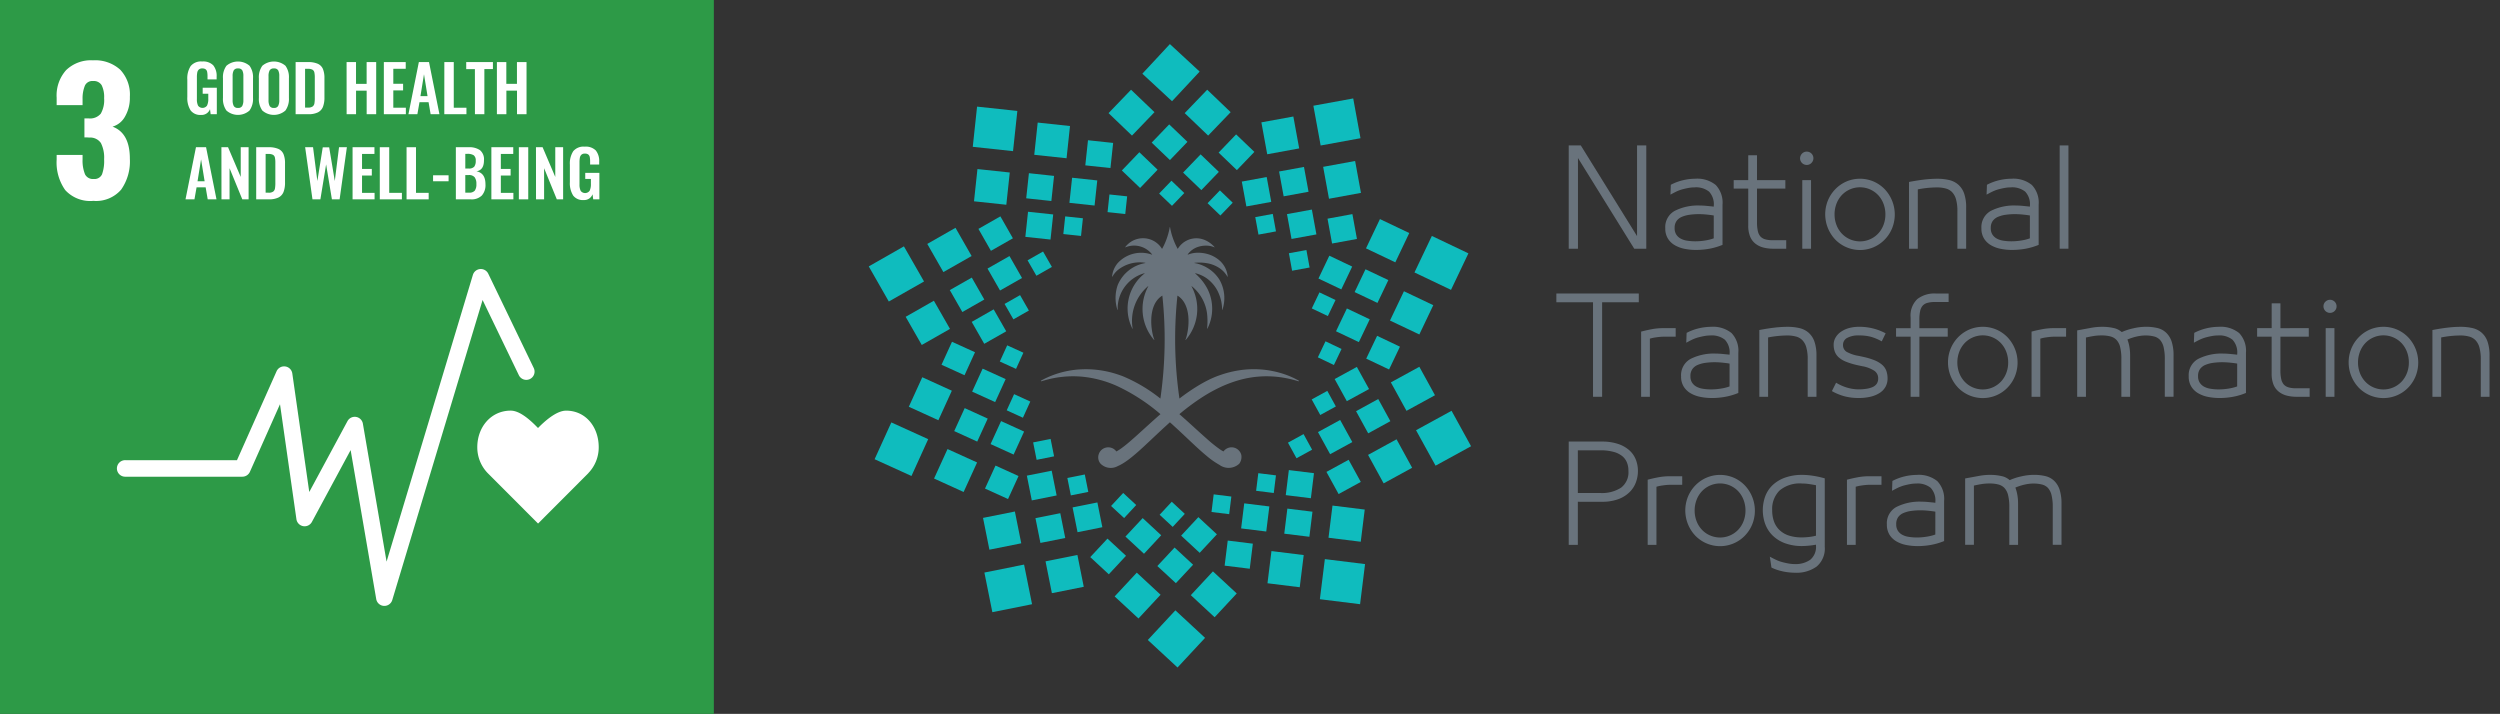 <svg xmlns="http://www.w3.org/2000/svg" xmlns:xlink="http://www.w3.org/1999/xlink" width="371.223" height="106" viewBox="0 0 371.223 106">
  <rect x="0" y="0" width="371.223" height="106" fill="#333333" stroke="none"/>
  <defs>
    <clipPath id="clip-path">
      <rect id="Rectangle_2355" data-name="Rectangle 2355" width="106" height="106" fill="none"/>
    </clipPath>
    <clipPath id="clip-path-2">
      <rect id="Rectangle_2345" data-name="Rectangle 2345" width="242.223" height="92.569" fill="none"/>
    </clipPath>
    <clipPath id="clip-path-3">
      <rect id="Rectangle_2347" data-name="Rectangle 2347" width="242.223" height="92.571" fill="none"/>
    </clipPath>
  </defs>
  <g id="Group_2380" data-name="Group 2380" transform="translate(-1148 -529)">
    <g id="Group_2078" data-name="Group 2078" transform="translate(1148 529)">
      <rect id="Rectangle_2352" data-name="Rectangle 2352" width="106" height="106" fill="#2d9a47"/>
      <g id="Group_2079" data-name="Group 2079">
        <g id="Group_2078-2" data-name="Group 2078" clip-path="url(#clip-path)">
          <path id="Path_4467" data-name="Path 4467" d="M15.183,34.083a7.1,7.1,0,0,1-1.274-4.523v-.7h3.848v.674a5.339,5.339,0,0,0,.375,2.224,1.305,1.305,0,0,0,1.275.675,1.223,1.223,0,0,0,1.237-.688,5.816,5.816,0,0,0,.313-2.237,4.793,4.793,0,0,0-.475-2.412,1.921,1.921,0,0,0-1.749-.812,4.736,4.736,0,0,0-.7-.025V23.436h.625a2.067,2.067,0,0,0,1.8-.7,4.049,4.049,0,0,0,.5-2.3,3.961,3.961,0,0,0-.363-1.924,1.362,1.362,0,0,0-1.287-.625,1.208,1.208,0,0,0-1.2.675,4.985,4.985,0,0,0-.35,2v.9H13.909v-1.1a5.632,5.632,0,0,1,1.412-4.1,5.308,5.308,0,0,1,3.986-1.45,5.538,5.538,0,0,1,4.049,1.4,5.39,5.39,0,0,1,1.424,4.024,5.541,5.541,0,0,1-.725,2.937,3.1,3.1,0,0,1-1.849,1.487q2.574.951,2.574,4.774a7.272,7.272,0,0,1-1.3,4.586,4.912,4.912,0,0,1-4.123,1.662,5.025,5.025,0,0,1-4.174-1.6" transform="translate(-5.497 -5.855)" fill="#fff"/>
          <path id="Path_4468" data-name="Path 4468" d="M46.473,22.349a3.4,3.4,0,0,1-.483-1.973v-2.6a3.353,3.353,0,0,1,.5-2A1.987,1.987,0,0,1,48.2,15.1a2.083,2.083,0,0,1,1.644.569,2.5,2.5,0,0,1,.5,1.687v.4H48.99v-.44a3.371,3.371,0,0,0-.053-.669.642.642,0,0,0-.22-.382.794.794,0,0,0-.5-.134.713.713,0,0,0-.526.172.829.829,0,0,0-.225.439,3.747,3.747,0,0,0-.053.7v3.239a2.124,2.124,0,0,0,.177.984.826.826,0,0,0,1.328-.019,2.237,2.237,0,0,0,.186-1.032v-.726h-.832V19h2.1v3.928h-.917l-.095-.755a1.311,1.311,0,0,1-1.309.86,1.8,1.8,0,0,1-1.582-.683" transform="translate(-18.176 -5.968)" fill="#fff"/>
          <path id="Path_4469" data-name="Path 4469" d="M57.61,21.694a1.823,1.823,0,0,0,.163-.86V17.27a1.809,1.809,0,0,0-.158-.85.66.66,0,0,0-.636-.287.668.668,0,0,0-.64.292,1.769,1.769,0,0,0-.162.845v3.564a1.824,1.824,0,0,0,.162.86.663.663,0,0,0,.64.3.653.653,0,0,0,.631-.3m-2.351.693a2.967,2.967,0,0,1-.516-1.887V17.595a2.888,2.888,0,0,1,.516-1.863,2.649,2.649,0,0,1,3.43,0,2.888,2.888,0,0,1,.516,1.863V20.5a2.952,2.952,0,0,1-.521,1.882,2.59,2.59,0,0,1-3.426,0" transform="translate(-21.635 -5.968)" fill="#fff"/>
          <path id="Path_4470" data-name="Path 4470" d="M66.426,21.694a1.823,1.823,0,0,0,.163-.86V17.27a1.809,1.809,0,0,0-.158-.85.66.66,0,0,0-.636-.287.666.666,0,0,0-.64.292,1.761,1.761,0,0,0-.163.845v3.564a1.816,1.816,0,0,0,.163.86.662.662,0,0,0,.64.3.653.653,0,0,0,.631-.3m-2.351.693a2.967,2.967,0,0,1-.516-1.887V17.595a2.888,2.888,0,0,1,.516-1.863,2.649,2.649,0,0,1,3.43,0,2.888,2.888,0,0,1,.516,1.863V20.5a2.952,2.952,0,0,1-.521,1.882,2.591,2.591,0,0,1-3.426,0" transform="translate(-25.119 -5.968)" fill="#fff"/>
          <path id="Path_4471" data-name="Path 4471" d="M74.424,22a1.119,1.119,0,0,0,.679-.163.726.726,0,0,0,.268-.454,4.847,4.847,0,0,0,.057-.864V17.556a3.483,3.483,0,0,0-.067-.784.616.616,0,0,0-.282-.4,1.355,1.355,0,0,0-.674-.129h-.42V22ZM72.58,15.243h1.825a3.5,3.5,0,0,1,1.471.253,1.49,1.49,0,0,1,.76.774,3.539,3.539,0,0,1,.224,1.381V20.47a3.783,3.783,0,0,1-.224,1.424,1.57,1.57,0,0,1-.75.817,3.122,3.122,0,0,1-1.424.272H72.58Z" transform="translate(-28.684 -6.024)" fill="#fff"/>
          <path id="Path_4472" data-name="Path 4472" d="M85.094,15.243h1.4v3.23h1.576v-3.23H89.49v7.74H88.075v-3.5H86.5v3.5h-1.4Z" transform="translate(-33.63 -6.024)" fill="#fff"/>
          <path id="Path_4473" data-name="Path 4473" d="M94.242,15.243h3.249v.994H95.647v2.227H97.1v.984H95.647v2.57H97.51v.965H94.242Z" transform="translate(-37.245 -6.024)" fill="#fff"/>
          <path id="Path_4474" data-name="Path 4474" d="M103.115,20.3l-.526-3.249-.526,3.249Zm-1.29-5.055h1.51l1.548,7.74h-1.309l-.306-1.787h-1.347l-.315,1.787h-1.329Z" transform="translate(-39.63 -6.024)" fill="#fff"/>
          <path id="Path_4475" data-name="Path 4475" d="M109.094,15.243h1.4v6.775h1.882v.965h-3.287Z" transform="translate(-43.115 -6.024)" fill="#fff"/>
          <path id="Path_4476" data-name="Path 4476" d="M115.756,16.285h-1.29V15.243h3.966v1.041h-1.271v6.7h-1.4Z" transform="translate(-45.238 -6.024)" fill="#fff"/>
          <path id="Path_4477" data-name="Path 4477" d="M122,15.243h1.4v3.23h1.577v-3.23H126.4v7.74h-1.414v-3.5h-1.577v3.5H122Z" transform="translate(-48.216 -6.024)" fill="#fff"/>
          <path id="Path_4478" data-name="Path 4478" d="M48.385,41.2l-.526-3.249L47.334,41.2ZM47.1,36.147H48.6l1.548,7.74H48.844L48.538,42.1H47.191l-.315,1.787H45.547Z" transform="translate(-18.001 -14.286)" fill="#fff"/>
          <path id="Path_4479" data-name="Path 4479" d="M54.363,36.147h.984l1.883,4.414V36.147H58.4v7.74h-.936l-1.892-4.625v4.625h-1.2Z" transform="translate(-21.485 -14.286)" fill="#fff"/>
          <path id="Path_4480" data-name="Path 4480" d="M64.739,42.9a1.115,1.115,0,0,0,.679-.163.726.726,0,0,0,.268-.454,4.835,4.835,0,0,0,.057-.864V38.46a3.47,3.47,0,0,0-.067-.783.614.614,0,0,0-.282-.4,1.355,1.355,0,0,0-.674-.129H64.3V42.9ZM62.9,36.147h1.825a3.511,3.511,0,0,1,1.471.253,1.489,1.489,0,0,1,.76.774,3.539,3.539,0,0,1,.224,1.381v2.818a3.784,3.784,0,0,1-.224,1.424,1.571,1.571,0,0,1-.75.816,3.122,3.122,0,0,1-1.424.272H62.9Z" transform="translate(-24.857 -14.286)" fill="#fff"/>
          <path id="Path_4481" data-name="Path 4481" d="M74.919,36.147h1.175l.64,5.017.8-5h.956l.832,5,.63-5.017h1.166l-1.08,7.74H78.894l-.86-5.188-.851,5.188H76.008Z" transform="translate(-29.609 -14.286)" fill="#fff"/>
          <path id="Path_4482" data-name="Path 4482" d="M86.564,36.147h3.249v.994H87.969v2.227h1.452v.984H87.969v2.57h1.863v.965H86.564Z" transform="translate(-34.211 -14.286)" fill="#fff"/>
          <path id="Path_4483" data-name="Path 4483" d="M93.247,36.147h1.4v6.775h1.882v.965H93.247Z" transform="translate(-36.852 -14.286)" fill="#fff"/>
          <path id="Path_4484" data-name="Path 4484" d="M99.82,36.147h1.4v6.775h1.882v.965H99.82Z" transform="translate(-39.45 -14.286)" fill="#fff"/>
          <rect id="Rectangle_2353" data-name="Rectangle 2353" width="2.303" height="0.888" transform="translate(64.307 26.028)" fill="#fff"/>
          <path id="Path_4485" data-name="Path 4485" d="M113.871,42.894a1.054,1.054,0,0,0,.86-.3,1.566,1.566,0,0,0,.239-.975,1.6,1.6,0,0,0-.262-1.018,1.084,1.084,0,0,0-.884-.321h-.5v2.61Zm-.057-3.583a1.043,1.043,0,0,0,.836-.273,1.39,1.39,0,0,0,.224-.884.949.949,0,0,0-.292-.807,1.672,1.672,0,0,0-.969-.215h-.287v2.179Zm-1.892-3.164h1.911a2.758,2.758,0,0,1,1.677.44,1.755,1.755,0,0,1,.588,1.5q0,1.462-1.118,1.635,1.338.258,1.338,1.911a2.325,2.325,0,0,1-.535,1.682,2.138,2.138,0,0,1-1.624.573h-2.236Z" transform="translate(-44.233 -14.286)" fill="#fff"/>
          <path id="Path_4486" data-name="Path 4486" d="M120.643,36.147h3.249v.994h-1.844v2.227H123.5v.984h-1.452v2.57h1.863v.965h-3.268Z" transform="translate(-47.679 -14.286)" fill="#fff"/>
          <rect id="Rectangle_2354" data-name="Rectangle 2354" width="1.395" height="7.74" transform="translate(77.044 21.861)" fill="#fff"/>
          <path id="Path_4487" data-name="Path 4487" d="M131.593,36.147h.984l1.883,4.414V36.147h1.165v7.74h-.936L132.8,39.263v4.625h-1.2Z" transform="translate(-52.007 -14.286)" fill="#fff"/>
          <path id="Path_4488" data-name="Path 4488" d="M140.4,43.253a3.4,3.4,0,0,1-.483-1.973v-2.6a3.353,3.353,0,0,1,.5-2,1.987,1.987,0,0,1,1.71-.674,2.081,2.081,0,0,1,1.643.569,2.5,2.5,0,0,1,.5,1.687v.4h-1.347v-.44a3.373,3.373,0,0,0-.053-.669.643.643,0,0,0-.22-.382.794.794,0,0,0-.5-.134.716.716,0,0,0-.526.172.833.833,0,0,0-.224.439,3.748,3.748,0,0,0-.053.7v3.239a2.133,2.133,0,0,0,.177.984.827.827,0,0,0,1.329-.019,2.237,2.237,0,0,0,.186-1.032v-.726H142.2V39.9h2.1v3.928h-.917l-.1-.755a1.31,1.31,0,0,1-1.309.86,1.8,1.8,0,0,1-1.582-.683" transform="translate(-55.297 -14.229)" fill="#fff"/>
          <path id="Path_4489" data-name="Path 4489" d="M135.216,106.254c0-3-1.926-5.433-4.842-5.433-1.458,0-3.217,1.6-4.172,2.579-.956-.983-2.6-2.582-4.057-2.582-2.916,0-4.961,2.434-4.961,5.435a5.5,5.5,0,0,0,1.548,3.843l7.476,7.49,7.466-7.481-.006-.005a5.5,5.5,0,0,0,1.548-3.845" transform="translate(-46.312 -39.844)" fill="#fff"/>
          <path id="Path_4490" data-name="Path 4490" d="M68.442,116.073l-.076,0a1.226,1.226,0,0,1-1.134-1.018l-3.8-22.117L57.682,103.6a1.228,1.228,0,0,1-2.3-.408L52.944,86.125,48.476,96.161a1.229,1.229,0,0,1-1.122.728H29.99a1.228,1.228,0,1,1,0-2.455H46.557l5.877-13.2a1.228,1.228,0,0,1,2.337.326l2.518,17.6,5.673-10.518a1.227,1.227,0,0,1,2.29.375L68.769,109.5,81.586,66.924a1.228,1.228,0,0,1,2.281-.18l6.744,13.981A1.228,1.228,0,1,1,88.4,81.793L83.027,70.654,69.616,115.2a1.226,1.226,0,0,1-1.175.874" transform="translate(-11.367 -26.104)" fill="#fff"/>
        </g>
      </g>
    </g>
    <g id="Group_2073" data-name="Group 2073" transform="translate(1277 535.543)">
      <path id="Path_4390" data-name="Path 4390" d="M17.175,2.634l3.482,3.333L17.314,9.444l-3.48-3.336Z" transform="translate(21.773 4.146)" fill="#0fbcbe"/>
      <path id="Path_4391" data-name="Path 4391" d="M18.228,6.108l3.48,3.336,3.343-3.475L21.569,2.633Z" transform="translate(28.688 4.145)" fill="#0fbcbe"/>
      <path id="Path_4392" data-name="Path 4392" d="M16.323,7.339l2.71,2.594,2.6-2.705L18.923,4.634Z" transform="translate(25.69 7.294)" fill="#0fbcbe"/>
      <path id="Path_4393" data-name="Path 4393" d="M20.185,7.916l2.71,2.6,2.6-2.705-2.713-2.6Z" transform="translate(31.767 8.202)" fill="#0fbcbe"/>
      <rect id="Rectangle_2298" data-name="Rectangle 2298" width="3.753" height="3.753" transform="translate(37.583 18.772) rotate(-46.222)" fill="#0fbcbe"/>
      <path id="Path_4394" data-name="Path 4394" d="M18.135,9.069l2.71,2.6,2.6-2.705-2.71-2.6Z" transform="translate(28.542 10.016)" fill="#0fbcbe"/>
      <path id="Path_4395" data-name="Path 4395" d="M16.752,9.788l1.907,1.825,1.83-1.9L18.582,7.884Z" transform="translate(26.366 12.408)" fill="#0fbcbe"/>
      <path id="Path_4396" data-name="Path 4396" d="M19.548,10.344l1.9,1.827,1.833-1.9L21.378,8.442Z" transform="translate(30.765 13.286)" fill="#0fbcbe"/>
      <rect id="Rectangle_2299" data-name="Rectangle 2299" width="6.015" height="6.004" transform="translate(66.022 9.156) rotate(-10.371)" fill="#0fbcbe"/>
      <rect id="Rectangle_2300" data-name="Rectangle 2300" width="4.825" height="4.816" transform="translate(58.302 11.626) rotate(-10.373)" fill="#0fbcbe"/>
      <rect id="Rectangle_2301" data-name="Rectangle 2301" width="4.826" height="4.816" transform="translate(67.474 18.231) rotate(-10.373)" fill="#0fbcbe"/>
      <rect id="Rectangle_2302" data-name="Rectangle 2302" width="3.757" height="3.749" transform="translate(60.931 18.921) rotate(-10.4)" fill="#0fbcbe"/>
      <rect id="Rectangle_2303" data-name="Rectangle 2303" width="3.756" height="3.75" transform="translate(68.122 25.928) rotate(-10.4)" fill="#0fbcbe"/>
      <rect id="Rectangle_2304" data-name="Rectangle 2304" width="3.756" height="3.751" transform="translate(55.395 20.421) rotate(-10.4)" fill="#0fbcbe"/>
      <rect id="Rectangle_2305" data-name="Rectangle 2305" width="3.756" height="3.75" transform="translate(62.103 25.251) rotate(-10.361)" fill="#0fbcbe"/>
      <rect id="Rectangle_2306" data-name="Rectangle 2306" width="2.643" height="2.639" transform="translate(57.393 25.698) rotate(-10.4)" fill="#0fbcbe"/>
      <rect id="Rectangle_2307" data-name="Rectangle 2307" width="2.643" height="2.637" transform="translate(62.388 31.061) rotate(-10.345)" fill="#0fbcbe"/>
      <rect id="Rectangle_2308" data-name="Rectangle 2308" width="6.006" height="6.01" transform="translate(81.033 33.914) rotate(-64.522)" fill="#0fbcbe"/>
      <rect id="Rectangle_2309" data-name="Rectangle 2309" width="4.816" height="4.822" transform="matrix(0.43, -0.903, 0.903, 0.43, 73.835, 30.337)" fill="#0fbcbe"/>
      <path id="Path_4397" data-name="Path 4397" d="M32.143,14.26l-2.072,4.35,4.358,2.067L36.5,16.329Z" transform="translate(47.327 22.444)" fill="#0fbcbe"/>
      <path id="Path_4398" data-name="Path 4398" d="M29.644,12.993,28.03,16.377l3.392,1.611L33.039,14.6Z" transform="translate(44.116 20.449)" fill="#0fbcbe"/>
      <path id="Path_4399" data-name="Path 4399" d="M30.316,16.832,28.7,20.219l3.392,1.609,1.616-3.385Z" transform="translate(45.169 26.492)" fill="#0fbcbe"/>
      <path id="Path_4400" data-name="Path 4400" d="M27.558,12.209,25.944,15.6l3.392,1.611,1.616-3.387Z" transform="translate(40.832 19.216)" fill="#0fbcbe"/>
      <path id="Path_4401" data-name="Path 4401" d="M28.573,15.253l-1.616,3.387,3.392,1.609,1.616-3.385Z" transform="translate(42.426 24.007)" fill="#0fbcbe"/>
      <path id="Path_4402" data-name="Path 4402" d="M26.7,14.326l-1.138,2.381,2.386,1.135,1.138-2.383Z" transform="translate(40.224 22.547)" fill="#0fbcbe"/>
      <rect id="Rectangle_2310" data-name="Rectangle 2310" width="2.639" height="2.642" transform="translate(66.687 46.52) rotate(-64.534)" fill="#0fbcbe"/>
      <path id="Path_4403" data-name="Path 4403" d="M36.848,21.157l-5.274,2.885,2.9,5.264,5.271-2.885Z" transform="translate(49.692 33.298)" fill="#0fbcbe"/>
      <path id="Path_4404" data-name="Path 4404" d="M34.352,18.618l-4.231,2.316,2.322,4.224,4.231-2.316Z" transform="translate(47.406 29.303)" fill="#0fbcbe"/>
      <rect id="Rectangle_2311" data-name="Rectangle 2311" width="4.824" height="4.82" transform="matrix(0.877, -0.48, 0.48, 0.877, 74.142, 61.004)" fill="#0fbcbe"/>
      <rect id="Rectangle_2312" data-name="Rectangle 2312" width="3.756" height="3.75" transform="translate(72.36 54.514) rotate(-28.726)" fill="#0fbcbe"/>
      <path id="Path_4405" data-name="Path 4405" d="M29.7,23.984l-3.295,1.8,1.807,3.287,3.295-1.8Z" transform="translate(41.557 37.747)" fill="#0fbcbe"/>
      <path id="Path_4406" data-name="Path 4406" d="M30.174,18.626l-3.295,1.8,1.807,3.287,3.3-1.8Z" transform="translate(42.304 29.314)" fill="#0fbcbe"/>
      <path id="Path_4407" data-name="Path 4407" d="M29.211,21.686l-3.295,1.8,1.807,3.284,3.295-1.8Z" transform="translate(40.788 34.131)" fill="#0fbcbe"/>
      <path id="Path_4408" data-name="Path 4408" d="M27.871,20.008l-2.316,1.269,1.271,2.314,2.316-1.269Z" transform="translate(40.219 31.49)" fill="#0fbcbe"/>
      <rect id="Rectangle_2313" data-name="Rectangle 2313" width="2.643" height="2.638" transform="translate(62.248 59.187) rotate(-28.735)" fill="#0fbcbe"/>
      <rect id="Rectangle_2314" data-name="Rectangle 2314" width="6.004" height="6.017" transform="matrix(0.123, -0.992, 0.992, 0.123, 66.988, 82.434)" fill="#0fbcbe"/>
      <rect id="Rectangle_2315" data-name="Rectangle 2315" width="4.814" height="4.824" transform="translate(68.269 73.307) rotate(-82.951)" fill="#0fbcbe"/>
      <rect id="Rectangle_2316" data-name="Rectangle 2316" width="4.815" height="4.825" transform="translate(59.207 80.064) rotate(-82.951)" fill="#0fbcbe"/>
      <rect id="Rectangle_2317" data-name="Rectangle 2317" width="3.749" height="3.756" transform="matrix(0.122, -0.993, 0.993, 0.122, 61.7, 72.703)" fill="#0fbcbe"/>
      <rect id="Rectangle_2318" data-name="Rectangle 2318" width="3.751" height="3.758" transform="translate(52.845 77.448) rotate(-82.958)" fill="#0fbcbe"/>
      <rect id="Rectangle_2319" data-name="Rectangle 2319" width="3.749" height="3.758" transform="translate(61.921 66.979) rotate(-82.958)" fill="#0fbcbe"/>
      <rect id="Rectangle_2320" data-name="Rectangle 2320" width="3.749" height="3.758" transform="translate(55.295 71.92) rotate(-82.958)" fill="#0fbcbe"/>
      <rect id="Rectangle_2321" data-name="Rectangle 2321" width="2.637" height="2.641" transform="translate(57.52 66.336) rotate(-82.951)" fill="#0fbcbe"/>
      <rect id="Rectangle_2322" data-name="Rectangle 2322" width="2.637" height="2.644" transform="translate(50.896 69.482) rotate(-82.958)" fill="#0fbcbe"/>
      <path id="Path_4409" data-name="Path 4409" d="M16.1,37.07l4.412,4.085,4.09-4.4-4.409-4.087Z" transform="translate(25.338 51.417)" fill="#0fbcbe"/>
      <path id="Path_4410" data-name="Path 4410" d="M15.784,4.4l4.409,4.085,4.1-4.4L19.874,0Z" transform="translate(24.842 0.002)" fill="#0fbcbe"/>
      <path id="Path_4411" data-name="Path 4411" d="M25.4,33.7l-3.536-3.279L18.58,33.953l3.536,3.277Z" transform="translate(29.242 47.88)" fill="#0fbcbe"/>
      <path id="Path_4412" data-name="Path 4412" d="M21.007,33.774l-3.536-3.279-3.284,3.531L17.723,37.3Z" transform="translate(22.327 47.995)" fill="#0fbcbe"/>
      <path id="Path_4413" data-name="Path 4413" d="M21.959,31.6l-2.751-2.551-2.558,2.746L19.4,34.341Z" transform="translate(26.203 45.712)" fill="#0fbcbe"/>
      <path id="Path_4414" data-name="Path 4414" d="M18.089,31.082l-2.754-2.551-2.556,2.746,2.754,2.553Z" transform="translate(20.112 44.905)" fill="#0fbcbe"/>
      <path id="Path_4415" data-name="Path 4415" d="M23.332,29.843l-2.754-2.551-2.556,2.749,2.754,2.551Z" transform="translate(28.365 42.954)" fill="#0fbcbe"/>
      <path id="Path_4416" data-name="Path 4416" d="M20.119,29.9l-2.754-2.551-2.556,2.746,2.754,2.553Z" transform="translate(23.308 43.038)" fill="#0fbcbe"/>
      <path id="Path_4417" data-name="Path 4417" d="M20.517,28.2l-1.938-1.8-1.8,1.933,1.938,1.8Z" transform="translate(26.414 41.561)" fill="#0fbcbe"/>
      <path id="Path_4418" data-name="Path 4418" d="M17.714,27.69,15.779,25.9l-1.8,1.933,1.936,1.794Z" transform="translate(22.002 40.757)" fill="#0fbcbe"/>
      <rect id="Rectangle_2323" data-name="Rectangle 2323" width="6.014" height="6.005" transform="matrix(0.98, -0.197, 0.197, 0.98, 17.171, 78.475)" fill="#0fbcbe"/>
      <rect id="Rectangle_2324" data-name="Rectangle 2324" width="4.824" height="4.816" transform="matrix(0.981, -0.196, 0.196, 0.981, 26.25, 76.81)" fill="#0fbcbe"/>
      <rect id="Rectangle_2325" data-name="Rectangle 2325" width="4.824" height="4.815" transform="translate(16.969 70.358) rotate(-11.34)" fill="#0fbcbe"/>
      <rect id="Rectangle_2326" data-name="Rectangle 2326" width="3.757" height="3.749" transform="matrix(0.981, -0.196, 0.196, 0.981, 24.755, 70.397)" fill="#0fbcbe"/>
      <rect id="Rectangle_2327" data-name="Rectangle 2327" width="3.757" height="3.751" transform="translate(30.266 68.802) rotate(-11.318)" fill="#0fbcbe"/>
      <rect id="Rectangle_2328" data-name="Rectangle 2328" width="3.759" height="3.748" transform="matrix(0.981, -0.196, 0.196, 0.981, 23.477, 64.085)" fill="#0fbcbe"/>
      <rect id="Rectangle_2329" data-name="Rectangle 2329" width="2.643" height="2.638" transform="translate(29.491 64.431) rotate(-11.31)" fill="#0fbcbe"/>
      <rect id="Rectangle_2330" data-name="Rectangle 2330" width="2.643" height="2.638" transform="translate(24.41 59.149) rotate(-11.31)" fill="#0fbcbe"/>
      <rect id="Rectangle_2331" data-name="Rectangle 2331" width="6.004" height="6.013" transform="translate(0.869 61.648) rotate(-65.562)" fill="#0fbcbe"/>
      <path id="Path_4419" data-name="Path 4419" d="M8.16,29.741l2-4.383L5.769,23.363l-2,4.381Z" transform="translate(5.928 36.771)" fill="#0fbcbe"/>
      <path id="Path_4420" data-name="Path 4420" d="M6.7,25.6l2-4.383-4.391-2-2,4.383Z" transform="translate(3.639 30.256)" fill="#0fbcbe"/>
      <rect id="Rectangle_2332" data-name="Rectangle 2332" width="3.751" height="3.755" transform="translate(12.691 57.47) rotate(-65.491)" fill="#0fbcbe"/>
      <path id="Path_4421" data-name="Path 4421" d="M10.127,29.285l1.56-3.413L8.266,24.318l-1.56,3.413Z" transform="translate(10.555 38.273)" fill="#0fbcbe"/>
      <path id="Path_4422" data-name="Path 4422" d="M7.616,22.143,9.173,18.73,5.755,17.175,4.2,20.588Z" transform="translate(6.606 27.032)" fill="#0fbcbe"/>
      <path id="Path_4423" data-name="Path 4423" d="M10.449,26.719l1.557-3.413L8.588,21.751l-1.56,3.413Z" transform="translate(11.062 34.234)" fill="#0fbcbe"/>
      <path id="Path_4424" data-name="Path 4424" d="M9.383,23.692l1.557-3.413L7.522,18.725,5.965,22.138Z" transform="translate(9.388 29.471)" fill="#0fbcbe"/>
      <rect id="Rectangle_2333" data-name="Rectangle 2333" width="2.639" height="2.644" transform="translate(20.486 54.385) rotate(-65.436)" fill="#0fbcbe"/>
      <rect id="Rectangle_2334" data-name="Rectangle 2334" width="2.641" height="2.643" transform="translate(19.463 47.139) rotate(-65.51)" fill="#0fbcbe"/>
      <path id="Path_4425" data-name="Path 4425" d="M0,14.646l2.978,5.215,5.23-2.975L5.222,11.671Z" transform="translate(0 18.368)" fill="#0fbcbe"/>
      <path id="Path_4426" data-name="Path 4426" d="M4.521,21.376,8.713,18.99,6.32,14.808l-4.19,2.386Z" transform="translate(3.351 23.305)" fill="#0fbcbe"/>
      <path id="Path_4427" data-name="Path 4427" d="M5.768,17.172,9.96,14.786,7.567,10.6,3.376,12.99Z" transform="translate(5.314 16.686)" fill="#0fbcbe"/>
      <path id="Path_4428" data-name="Path 4428" d="M6.54,18.587,9.8,16.728,7.94,13.472,4.676,15.328Z" transform="translate(7.359 21.204)" fill="#0fbcbe"/>
      <rect id="Rectangle_2335" data-name="Rectangle 2335" width="3.755" height="3.751" transform="translate(16.285 27.443) rotate(-29.677)" fill="#0fbcbe"/>
      <path id="Path_4429" data-name="Path 4429" d="M7.8,20.42l3.264-1.856L9.2,15.305,5.94,17.164Z" transform="translate(9.349 24.089)" fill="#0fbcbe"/>
      <path id="Path_4430" data-name="Path 4430" d="M8.712,17.344l3.264-1.856L10.115,12.23,6.851,14.088Z" transform="translate(10.783 19.249)" fill="#0fbcbe"/>
      <path id="Path_4431" data-name="Path 4431" d="M9.146,18.082l2.3-1.308-1.31-2.291-2.3,1.308Z" transform="translate(12.332 22.796)" fill="#0fbcbe"/>
      <path id="Path_4432" data-name="Path 4432" d="M10.474,15.566l2.3-1.308-1.313-2.291-2.3,1.308Z" transform="translate(14.422 18.836)" fill="#0fbcbe"/>
      <rect id="Rectangle_2336" data-name="Rectangle 2336" width="6.004" height="6.014" transform="translate(15.445 15.259) rotate(-83.884)" fill="#0fbcbe"/>
      <rect id="Rectangle_2337" data-name="Rectangle 2337" width="4.815" height="4.826" transform="translate(15.629 23.348) rotate(-83.909)" fill="#0fbcbe"/>
      <rect id="Rectangle_2338" data-name="Rectangle 2338" width="4.815" height="4.826" transform="matrix(0.106, -0.994, 0.994, 0.106, 24.576, 16.444)" fill="#0fbcbe"/>
      <rect id="Rectangle_2339" data-name="Rectangle 2339" width="3.75" height="3.757" transform="matrix(0.107, -0.994, 0.994, 0.107, 23.381, 22.902)" fill="#0fbcbe"/>
      <rect id="Rectangle_2340" data-name="Rectangle 2340" width="3.75" height="3.756" transform="translate(32.156 18.01) rotate(-83.903)" fill="#0fbcbe"/>
      <rect id="Rectangle_2341" data-name="Rectangle 2341" width="3.749" height="3.758" transform="translate(23.253 28.628) rotate(-83.903)" fill="#0fbcbe"/>
      <rect id="Rectangle_2342" data-name="Rectangle 2342" width="3.75" height="3.757" transform="translate(29.796 23.576) rotate(-83.864)" fill="#0fbcbe"/>
      <rect id="Rectangle_2343" data-name="Rectangle 2343" width="2.637" height="2.643" transform="translate(28.892 28.21) rotate(-83.906)" fill="#0fbcbe"/>
      <rect id="Rectangle_2344" data-name="Rectangle 2344" width="2.638" height="2.643" transform="translate(35.461 24.955) rotate(-83.906)" fill="#0fbcbe"/>
      <g id="Group_2070" data-name="Group 2070" transform="translate(0 0)">
        <g id="Group_2069" data-name="Group 2069" clip-path="url(#clip-path-2)">
          <path id="Path_4433" data-name="Path 4433" d="M48.211,33.362a12.4,12.4,0,0,0-2.386-1.032,14.221,14.221,0,0,0-6.563-.479,15.808,15.808,0,0,0-2.836.734c-.093.033-.188.064-.286.1a16,16,0,0,0-1.5.669q-.641.328-1.284.713A30.607,30.607,0,0,0,30.5,36.026a61.393,61.393,0,0,1-.3-15.255s.023-.023.033-.015c2.268,1.426,1.634,5.41,1.158,6.548a.022.022,0,0,0,.039.021,7.03,7.03,0,0,0,.867-7.951c-.015-.023.015-.041.033-.028a6.37,6.37,0,0,1,1.022,1.042,6.191,6.191,0,0,1,1.284,3.385,10.073,10.073,0,0,1,0,1.529c-.008.118-.018.234-.026.34,0,0,.01.023.026.018h.01a6.526,6.526,0,0,0-.01-5.964,7.519,7.519,0,0,0-1.284-1.755c-.16-.162-.329-.327-.51-.486a.022.022,0,0,1,.018-.039,4.569,4.569,0,0,1,.492.147,4.83,4.83,0,0,1,1.284.674,5.333,5.333,0,0,1,1.789,2.407,6.094,6.094,0,0,1,.412,2.2s.036.028.044.005a5.471,5.471,0,0,0-.456-4.5,5.325,5.325,0,0,0-1.789-1.727,5.643,5.643,0,0,0-1.284-.571,3.5,3.5,0,0,0-.61-.136c-.026,0-.023-.041,0-.044.211-.021.417-.031.607-.033a6.35,6.35,0,0,1,1.284.1,4.728,4.728,0,0,1,1.789.708,3.709,3.709,0,0,1,1.2,1.284.024.024,0,0,0,.044-.018A3.616,3.616,0,0,0,36.425,15.5a4.59,4.59,0,0,0-1.789-.942,5.279,5.279,0,0,0-1.284-.183,4.039,4.039,0,0,0-1.6.286c-.018.01-.036-.015-.026-.033a3.031,3.031,0,0,1,1.627-1.148,3.677,3.677,0,0,1,1.284-.154,2.891,2.891,0,0,1,1.053.247c.021.01.039-.018.023-.036a4.012,4.012,0,0,0-1.076-.87,3.475,3.475,0,0,0-1.284-.42,3.216,3.216,0,0,0-3.086,1.531.022.022,0,0,1-.036,0,9.446,9.446,0,0,1-.427-.87,10.207,10.207,0,0,1-.7-2.329.038.038,0,0,0-.036-.026,10.391,10.391,0,0,1-.708,2.365,9.224,9.224,0,0,1-.425.86.022.022,0,0,1-.036,0,3.305,3.305,0,0,0-5.444-.242.023.023,0,0,0,.026.036,3.371,3.371,0,0,1,3.959,1.055c.01.018-.008.044-.026.033a4.719,4.719,0,0,0-5.083,1.259,3.589,3.589,0,0,0-.831,1.992s.033.039.046.018a3.492,3.492,0,0,1,.785-.968,5.2,5.2,0,0,1,4.09-1.094c.026,0,.031.041.005.044a5.412,5.412,0,0,0-4.095,3.277,5.877,5.877,0,0,0-.046,3.66c.008.023.044.021.044.021,0-.059,0-.093,0-.124a5.427,5.427,0,0,1,3.974-5.33c.023-.005.039.026.021.039a6.636,6.636,0,0,0-1.809,8.2c.013.023.044.015.044.015a6.753,6.753,0,0,1,2.275-6.321c.018-.013.049.005.033.028a7.039,7.039,0,0,0,.867,7.951c.015.018.051,0,.041-.021-.479-1.138-1.112-5.122,1.156-6.548a.046.046,0,0,1,.033,0,61.333,61.333,0,0,1-.293,15.271,23.332,23.332,0,0,0-5.644-3.343c-.237-.085-.466-.167-.7-.242A14.92,14.92,0,0,0,16,31.684a13.746,13.746,0,0,0-5.505,1.392c-.214.106-.394.2-.533.286a.054.054,0,0,0,.044.1c.165-.054.329-.1.489-.144A15.188,15.188,0,0,1,16,32.776a16.444,16.444,0,0,1,5.333,1.434,28.136,28.136,0,0,1,6.35,4.134c-2.692,2.345-4.965,4.628-6.35,5.426-.069.041-.136.08-.2.113a1.487,1.487,0,0,0-2.648.522,1.434,1.434,0,0,0,.291,1.282,2.13,2.13,0,0,0,2.558.373c1.863-.782,4.183-3.248,7.029-5.853.237-.216.476-.435.721-.654.247.216.486.435.721.651,1.29,1.179,2.473,2.329,3.549,3.31.445.4.875.777,1.284,1.112a11.555,11.555,0,0,0,1.789,1.241,2.318,2.318,0,0,0,2.836-.062.973.973,0,0,0,.131-.118,1.672,1.672,0,0,0,.293-1.282,1.44,1.44,0,0,0-.425-.726,1.461,1.461,0,0,0-.69-.373,1.481,1.481,0,0,0-1.531.577,4.9,4.9,0,0,1-.615-.376,20.529,20.529,0,0,1-1.789-1.441c-.4-.353-.831-.739-1.284-1.148-.878-.8-1.843-1.681-2.862-2.574a34.609,34.609,0,0,1,2.862-2.167q.629-.425,1.284-.818.873-.517,1.789-.955a18.062,18.062,0,0,1,2.836-1.086,14.992,14.992,0,0,1,6.563-.407,16.441,16.441,0,0,1,2.337.551c.059.018.1-.067.049-.1" transform="translate(15.634 16.61)" fill="#69737c"/>
        </g>
      </g>
      <path id="Path_4434" data-name="Path 4434" d="M41.756,7.716V21.183H40.382V5.848h1.794L50.53,19.314V5.848H51.9V21.183H50.111Z" transform="translate(63.555 9.204)" fill="#69737c"/>
      <g id="Group_2072" data-name="Group 2072" transform="translate(0 0)">
        <g id="Group_2071" data-name="Group 2071" clip-path="url(#clip-path-3)">
          <path id="Path_4435" data-name="Path 4435" d="M50.518,18.342a8.482,8.482,0,0,1-1.7-.165,4.643,4.643,0,0,1-1.447-.533,2.933,2.933,0,0,1-1.03-.988,2.808,2.808,0,0,1-.391-1.521,2.752,2.752,0,0,1,1.41-2.6,7.655,7.655,0,0,1,3.737-.788c.293,0,.638.018,1.035.057s.739.072,1.019.108V11.8a2.745,2.745,0,0,0-.7-2.116,3.093,3.093,0,0,0-2.144-.633,4.981,4.981,0,0,0-.834.072c-.286.049-.571.111-.862.185a5.69,5.69,0,0,0-.813.273c-.257.111-.615.293-1.081.551l.054-1.465a7.74,7.74,0,0,1,1.907-.7,8.255,8.255,0,0,1,1.722-.2,4.365,4.365,0,0,1,3.04.927,3.816,3.816,0,0,1,1.009,2.939v5.956a9.7,9.7,0,0,1-1.923.569,11.181,11.181,0,0,1-2.015.183m2.638-5.112c-.172-.036-.486-.08-.945-.129a12.211,12.211,0,0,0-1.292-.075,9.967,9.967,0,0,0-1.349.093,4.463,4.463,0,0,0-1.153.311,1.842,1.842,0,0,0-.785.615,1.736,1.736,0,0,0-.286,1.053,1.691,1.691,0,0,0,.239.952,1.813,1.813,0,0,0,.641.6,2.892,2.892,0,0,0,.981.319,7.63,7.63,0,0,0,1.215.093,8.935,8.935,0,0,0,1.5-.129,6.678,6.678,0,0,0,1.23-.311Z" transform="translate(72.326 12.228)" fill="#69737c"/>
          <path id="Path_4436" data-name="Path 4436" d="M49.9,10.1h2.162V6.417h1.3V10.1h4.211v1.264H53.363v4.965a5.84,5.84,0,0,0,.118,1.32,1.862,1.862,0,0,0,.373.806,1.506,1.506,0,0,0,.7.43,3.7,3.7,0,0,0,1.1.139H57.7v1.264H55.78a5.853,5.853,0,0,1-1.475-.175,3.165,3.165,0,0,1-1.181-.577,2.6,2.6,0,0,1-.79-1.063,4.31,4.31,0,0,1-.273-1.629v-5.48H49.9Z" transform="translate(78.534 10.1)" fill="#69737c"/>
          <path id="Path_4437" data-name="Path 4437" d="M54.02,6.5a.956.956,0,0,1,.7-.293.983.983,0,0,1,.695,1.686.943.943,0,0,1-.695.291.985.985,0,0,1-.7-1.683m.039,3.938h1.3V20.623h-1.3Z" transform="translate(84.561 9.765)" fill="#69737c"/>
          <path id="Path_4438" data-name="Path 4438" d="M62.392,17.928a5.128,5.128,0,0,1-5.727-1.135,5.463,5.463,0,0,1-1.091-5.781,5.34,5.34,0,0,1,1.091-1.676A5.2,5.2,0,0,1,58.3,8.191a5.158,5.158,0,0,1,4.087,0,5.187,5.187,0,0,1,1.637,1.145,5.463,5.463,0,0,1,1.091,5.781,5.281,5.281,0,0,1-1.091,1.676,5.037,5.037,0,0,1-1.637,1.135m-3.583-1.189a3.713,3.713,0,0,0,4.267-.862,3.884,3.884,0,0,0,.77-1.264,4.329,4.329,0,0,0,.275-1.547,4.42,4.42,0,0,0-.275-1.56,3.893,3.893,0,0,0-.77-1.271,3.714,3.714,0,0,0-5.459,0,3.894,3.894,0,0,0-.77,1.271,4.42,4.42,0,0,0-.275,1.56,4.329,4.329,0,0,0,.275,1.547,3.885,3.885,0,0,0,.77,1.264,3.664,3.664,0,0,0,1.192.862" transform="translate(86.845 12.228)" fill="#69737c"/>
          <path id="Path_4439" data-name="Path 4439" d="M60.014,8.246c.829-.16,1.588-.278,2.273-.358a17.171,17.171,0,0,1,1.923-.118,7.793,7.793,0,0,1,1.732.183,3.143,3.143,0,0,1,1.374.679A3.1,3.1,0,0,1,68.2,9.96a6.24,6.24,0,0,1,.3,2.1v6.1H67.2V12.606a6.285,6.285,0,0,0-.211-1.8,2.5,2.5,0,0,0-.589-1.06,2.029,2.029,0,0,0-.942-.533,4.934,4.934,0,0,0-1.318-.157,14.951,14.951,0,0,0-2.821.293v8.815h-1.3Z" transform="translate(94.453 12.23)" fill="#69737c"/>
          <path id="Path_4440" data-name="Path 4440" d="M68.756,18.342a8.482,8.482,0,0,1-1.7-.165,4.643,4.643,0,0,1-1.446-.533,2.933,2.933,0,0,1-1.03-.988,2.808,2.808,0,0,1-.391-1.521,2.752,2.752,0,0,1,1.41-2.6,7.655,7.655,0,0,1,3.737-.788c.293,0,.638.018,1.035.057s.739.072,1.019.108V11.8a2.745,2.745,0,0,0-.7-2.116,3.093,3.093,0,0,0-2.144-.633,4.981,4.981,0,0,0-.834.072c-.286.049-.571.111-.862.185a5.69,5.69,0,0,0-.813.273c-.257.111-.615.293-1.081.551l.054-1.465a7.741,7.741,0,0,1,1.907-.7,8.255,8.255,0,0,1,1.722-.2,4.365,4.365,0,0,1,3.04.927,3.816,3.816,0,0,1,1.009,2.939v5.956a9.7,9.7,0,0,1-1.923.569,11.181,11.181,0,0,1-2.015.183m2.638-5.112c-.172-.036-.486-.08-.945-.129a12.212,12.212,0,0,0-1.292-.075,9.967,9.967,0,0,0-1.349.093,4.463,4.463,0,0,0-1.153.311,1.842,1.842,0,0,0-.785.615,1.736,1.736,0,0,0-.286,1.053,1.691,1.691,0,0,0,.239.952,1.813,1.813,0,0,0,.641.6,2.892,2.892,0,0,0,.981.319,7.63,7.63,0,0,0,1.215.093,8.935,8.935,0,0,0,1.5-.129,6.678,6.678,0,0,0,1.23-.311Z" transform="translate(101.03 12.228)" fill="#69737c"/>
          <rect id="Rectangle_2346" data-name="Rectangle 2346" width="1.302" height="15.335" transform="translate(176.839 15.052)" fill="#69737c"/>
          <path id="Path_4441" data-name="Path 4441" d="M45.111,15.69H39.67v-1.3H51.908v1.3H46.465V29.725H45.111Z" transform="translate(62.434 22.649)" fill="#69737c"/>
          <path id="Path_4442" data-name="Path 4442" d="M49.69,17.654H48a8.2,8.2,0,0,0-1.228.1,5.47,5.47,0,0,0-.914.193v8.63h-1.3V16.9c.512-.134,1.045-.255,1.593-.358a9.058,9.058,0,0,1,1.668-.154H49.69Z" transform="translate(70.131 25.796)" fill="#69737c"/>
          <path id="Path_4443" data-name="Path 4443" d="M51.43,26.884a8.482,8.482,0,0,1-1.7-.165,4.643,4.643,0,0,1-1.447-.533,2.933,2.933,0,0,1-1.03-.988,2.808,2.808,0,0,1-.391-1.521,2.752,2.752,0,0,1,1.41-2.6,7.655,7.655,0,0,1,3.737-.788c.293,0,.638.018,1.035.057s.739.072,1.019.108v-.108a2.745,2.745,0,0,0-.7-2.116,3.093,3.093,0,0,0-2.144-.633,4.981,4.981,0,0,0-.834.072c-.286.049-.571.111-.862.185a5.69,5.69,0,0,0-.813.273c-.257.111-.615.293-1.081.551l.054-1.465a7.74,7.74,0,0,1,1.907-.7,8.255,8.255,0,0,1,1.722-.2,4.365,4.365,0,0,1,3.04.927,3.816,3.816,0,0,1,1.009,2.939v5.956a9.7,9.7,0,0,1-1.923.569,11.18,11.18,0,0,1-2.015.183m2.638-5.112c-.172-.036-.486-.08-.945-.129a12.213,12.213,0,0,0-1.292-.075,9.968,9.968,0,0,0-1.349.093,4.463,4.463,0,0,0-1.153.311,1.842,1.842,0,0,0-.785.615,1.736,1.736,0,0,0-.286,1.053,1.691,1.691,0,0,0,.239.952,1.813,1.813,0,0,0,.641.6,2.891,2.891,0,0,0,.981.319,7.63,7.63,0,0,0,1.215.093,8.935,8.935,0,0,0,1.5-.129,6.679,6.679,0,0,0,1.23-.311Z" transform="translate(73.762 25.672)" fill="#69737c"/>
          <path id="Path_4444" data-name="Path 4444" d="M51.379,16.788c.829-.16,1.588-.278,2.273-.358a17.17,17.17,0,0,1,1.923-.118,7.793,7.793,0,0,1,1.732.183,3.143,3.143,0,0,1,1.374.679,3.1,3.1,0,0,1,.88,1.328,6.24,6.24,0,0,1,.3,2.1v6.1h-1.3V21.148a6.285,6.285,0,0,0-.211-1.8,2.5,2.5,0,0,0-.589-1.06,2.029,2.029,0,0,0-.942-.533,4.934,4.934,0,0,0-1.318-.157,14.952,14.952,0,0,0-2.821.293V26.7h-1.3Z" transform="translate(80.863 25.674)" fill="#69737c"/>
          <path id="Path_4445" data-name="Path 4445" d="M59.524,25.6a7.675,7.675,0,0,0,1.143-.082,3.714,3.714,0,0,0,.937-.257,1.467,1.467,0,0,0,.613-.484,1.37,1.37,0,0,0,.221-.808,1.339,1.339,0,0,0-.551-1.117,4.778,4.778,0,0,0-1.833-.695l-.77-.165a11.111,11.111,0,0,1-1.593-.486,3.792,3.792,0,0,1-1.081-.633,2.142,2.142,0,0,1-.6-.842,2.916,2.916,0,0,1-.183-1.063,2.079,2.079,0,0,1,.293-1.081,2.665,2.665,0,0,1,.8-.844A3.963,3.963,0,0,1,58.1,16.5a5.6,5.6,0,0,1,1.493-.19,8.185,8.185,0,0,1,3.956.97l-.584,1.192a7.291,7.291,0,0,0-1.632-.687,6.878,6.878,0,0,0-1.74-.193,3.409,3.409,0,0,0-1.776.376,1.146,1.146,0,0,0-.6,1.017,1.159,1.159,0,0,0,.512,1.027,5.574,5.574,0,0,0,1.851.623l.677.147a10.249,10.249,0,0,1,1.65.5,4.067,4.067,0,0,1,1.117.669,2.159,2.159,0,0,1,.625.9,3.4,3.4,0,0,1,.183,1.117,2.534,2.534,0,0,1-.311,1.264,2.589,2.589,0,0,1-.891.916,4.329,4.329,0,0,1-1.364.551,7.617,7.617,0,0,1-1.74.183,8.342,8.342,0,0,1-2.026-.237,8.133,8.133,0,0,1-1.933-.788l.623-1.246a6.774,6.774,0,0,0,1.732.759,6.225,6.225,0,0,0,1.6.229" transform="translate(87.451 25.674)" fill="#69737c"/>
          <path id="Path_4446" data-name="Path 4446" d="M59.267,19.538h2.162V17.963a3.371,3.371,0,0,1,1-2.749,4.136,4.136,0,0,1,2.721-.824h1.923v1.264H65.02a3.912,3.912,0,0,0-1.1.129,1.461,1.461,0,0,0-.7.412,1.757,1.757,0,0,0-.373.788,5.7,5.7,0,0,0-.118,1.31v1.246h4.211V20.8H62.731v8.924h-1.3V20.8H59.267Z" transform="translate(93.277 22.649)" fill="#69737c"/>
          <path id="Path_4447" data-name="Path 4447" d="M69.475,26.47a5.128,5.128,0,0,1-5.727-1.135,5.463,5.463,0,0,1-1.091-5.781,5.339,5.339,0,0,1,1.091-1.676,5.2,5.2,0,0,1,1.64-1.145,5.158,5.158,0,0,1,4.087,0,5.187,5.187,0,0,1,1.637,1.145A5.463,5.463,0,0,1,72.2,23.659a5.281,5.281,0,0,1-1.091,1.676,5.037,5.037,0,0,1-1.637,1.135m-3.583-1.189a3.714,3.714,0,0,0,4.267-.862,3.884,3.884,0,0,0,.77-1.264,4.329,4.329,0,0,0,.275-1.547,4.42,4.42,0,0,0-.275-1.56,3.893,3.893,0,0,0-.77-1.271,3.714,3.714,0,0,0-5.459,0,3.894,3.894,0,0,0-.77,1.271,4.42,4.42,0,0,0-.275,1.56,4.329,4.329,0,0,0,.275,1.547,3.885,3.885,0,0,0,.77,1.264,3.664,3.664,0,0,0,1.192.862" transform="translate(97.993 25.672)" fill="#69737c"/>
          <path id="Path_4448" data-name="Path 4448" d="M72.213,17.654H70.527a8.2,8.2,0,0,0-1.228.1,5.471,5.471,0,0,0-.914.193v8.63h-1.3V16.9c.512-.134,1.045-.255,1.593-.358a9.058,9.058,0,0,1,1.668-.154h1.869Z" transform="translate(105.579 25.796)" fill="#69737c"/>
          <path id="Path_4449" data-name="Path 4449" d="M82.727,21.112a7.271,7.271,0,0,0-.183-1.8,2.488,2.488,0,0,0-.522-1.053,1.81,1.81,0,0,0-.891-.515,5.08,5.08,0,0,0-1.3-.147,5.372,5.372,0,0,0-.661.046,6.56,6.56,0,0,0-.741.139,7.645,7.645,0,0,0-.759.226c-.255.093-.422.157-.494.193a5.486,5.486,0,0,1,.265.927,7.1,7.1,0,0,1,.136,1.475v6.1h-1.3V21.112a7.176,7.176,0,0,0-.183-1.8,2.418,2.418,0,0,0-.541-1.053,1.906,1.906,0,0,0-.909-.522,5.158,5.158,0,0,0-1.318-.147,7.1,7.1,0,0,0-1.2.093c-.363.059-.731.134-1.109.219V26.7h-1.3V16.842l2.09-.384a9,9,0,0,1,1.614-.147,7.4,7.4,0,0,1,1.712.183,2.576,2.576,0,0,1,1.2.6,8.512,8.512,0,0,1,1.722-.559,8.417,8.417,0,0,1,1.848-.229,7.4,7.4,0,0,1,1.714.183,2.834,2.834,0,0,1,1.3.687,3.214,3.214,0,0,1,.826,1.328,6.557,6.557,0,0,1,.283,2.09v6.1h-1.3Z" transform="translate(109.723 25.674)" fill="#69737c"/>
          <path id="Path_4450" data-name="Path 4450" d="M80.715,26.884a8.482,8.482,0,0,1-1.7-.165,4.642,4.642,0,0,1-1.446-.533,2.933,2.933,0,0,1-1.03-.988,2.808,2.808,0,0,1-.391-1.521,2.752,2.752,0,0,1,1.41-2.6,7.655,7.655,0,0,1,3.737-.788c.293,0,.638.018,1.035.057s.739.072,1.019.108v-.108a2.745,2.745,0,0,0-.7-2.116,3.094,3.094,0,0,0-2.144-.633,4.981,4.981,0,0,0-.834.072c-.286.049-.571.111-.862.185a5.689,5.689,0,0,0-.813.273c-.257.111-.615.293-1.081.551l.054-1.465a7.741,7.741,0,0,1,1.907-.7,8.255,8.255,0,0,1,1.722-.2,4.365,4.365,0,0,1,3.04.927,3.816,3.816,0,0,1,1.009,2.939v5.956a9.7,9.7,0,0,1-1.923.569,11.18,11.18,0,0,1-2.015.183m2.638-5.112c-.172-.036-.486-.08-.945-.129a12.213,12.213,0,0,0-1.292-.075,9.967,9.967,0,0,0-1.349.093,4.463,4.463,0,0,0-1.153.311,1.842,1.842,0,0,0-.785.615,1.736,1.736,0,0,0-.286,1.053,1.692,1.692,0,0,0,.239.952,1.814,1.814,0,0,0,.641.6,2.891,2.891,0,0,0,.981.319,7.63,7.63,0,0,0,1.215.093,8.935,8.935,0,0,0,1.5-.129,6.679,6.679,0,0,0,1.23-.311Z" transform="translate(119.852 25.672)" fill="#69737c"/>
          <path id="Path_4451" data-name="Path 4451" d="M80.1,18.642h2.162V14.959h1.3v3.683H87.77v1.264H83.559v4.965a5.841,5.841,0,0,0,.118,1.32,1.862,1.862,0,0,0,.373.806,1.506,1.506,0,0,0,.7.43,3.7,3.7,0,0,0,1.1.139H87.9v1.264H85.976a5.853,5.853,0,0,1-1.475-.175,3.166,3.166,0,0,1-1.181-.577,2.6,2.6,0,0,1-.79-1.063,4.31,4.31,0,0,1-.273-1.629v-5.48H80.1Z" transform="translate(126.058 23.544)" fill="#69737c"/>
          <path id="Path_4452" data-name="Path 4452" d="M84.218,15.039a.973.973,0,1,1-.293.695.954.954,0,0,1,.293-.695m.036,3.938h1.3V29.165h-1.3Z" transform="translate(132.086 23.209)" fill="#69737c"/>
          <path id="Path_4453" data-name="Path 4453" d="M92.589,26.47a5.128,5.128,0,0,1-5.727-1.135,5.463,5.463,0,0,1-1.091-5.781,5.339,5.339,0,0,1,1.091-1.676,5.2,5.2,0,0,1,1.64-1.145,5.158,5.158,0,0,1,4.087,0,5.187,5.187,0,0,1,1.637,1.145,5.463,5.463,0,0,1,1.091,5.781,5.281,5.281,0,0,1-1.091,1.676,5.037,5.037,0,0,1-1.637,1.135m-3.583-1.189a3.714,3.714,0,0,0,4.267-.862,3.885,3.885,0,0,0,.77-1.264,4.329,4.329,0,0,0,.275-1.547,4.42,4.42,0,0,0-.275-1.56,3.894,3.894,0,0,0-.77-1.271,3.714,3.714,0,0,0-5.459,0,3.894,3.894,0,0,0-.77,1.271,4.42,4.42,0,0,0-.275,1.56,4.329,4.329,0,0,0,.275,1.547,3.885,3.885,0,0,0,.77,1.264,3.664,3.664,0,0,0,1.192.862" transform="translate(134.371 25.672)" fill="#69737c"/>
          <path id="Path_4454" data-name="Path 4454" d="M90.21,16.788c.829-.16,1.588-.278,2.273-.358a17.171,17.171,0,0,1,1.923-.118,7.793,7.793,0,0,1,1.732.183,3.143,3.143,0,0,1,1.374.679,3.1,3.1,0,0,1,.88,1.328,6.239,6.239,0,0,1,.3,2.1v6.1h-1.3V21.148a6.286,6.286,0,0,0-.211-1.8,2.5,2.5,0,0,0-.589-1.06,2.029,2.029,0,0,0-.942-.533,4.934,4.934,0,0,0-1.318-.157,14.952,14.952,0,0,0-2.821.293V26.7h-1.3Z" transform="translate(141.977 25.674)" fill="#69737c"/>
          <path id="Path_4455" data-name="Path 4455" d="M41.736,31.871v6.4H40.382V22.932h4.929a7.4,7.4,0,0,1,2.389.347,4.735,4.735,0,0,1,1.678.945,3.6,3.6,0,0,1,.97,1.392,4.537,4.537,0,0,1,.311,1.676,4.813,4.813,0,0,1-.311,1.722,3.953,3.953,0,0,1-.97,1.465A4.662,4.662,0,0,1,47.7,31.5a6.906,6.906,0,0,1-2.389.373Zm0-7.639v6.339h3.336a5.215,5.215,0,0,0,3.078-.788,2.861,2.861,0,0,0,1.1-2.491,3.277,3.277,0,0,0-.221-1.246,2.368,2.368,0,0,0-.7-.955,3.5,3.5,0,0,0-1.292-.631,7.3,7.3,0,0,0-1.961-.229Z" transform="translate(63.555 36.093)" fill="#69737c"/>
          <path id="Path_4456" data-name="Path 4456" d="M50.067,26.2H48.381a8.2,8.2,0,0,0-1.228.1,5.47,5.47,0,0,0-.914.193v8.63h-1.3V25.445c.512-.134,1.045-.255,1.593-.358a9.058,9.058,0,0,1,1.668-.154h1.869Z" transform="translate(70.724 39.242)" fill="#69737c"/>
          <path id="Path_4457" data-name="Path 4457" d="M54.32,35.013a5.128,5.128,0,0,1-5.727-1.135A5.463,5.463,0,0,1,47.5,28.1a5.339,5.339,0,0,1,1.091-1.676,5.2,5.2,0,0,1,1.64-1.145,5.158,5.158,0,0,1,4.087,0,5.187,5.187,0,0,1,1.637,1.145A5.463,5.463,0,0,1,57.048,32.2a5.281,5.281,0,0,1-1.091,1.676,5.037,5.037,0,0,1-1.637,1.135m-3.583-1.189A3.713,3.713,0,0,0,55,32.962a3.884,3.884,0,0,0,.77-1.264,4.329,4.329,0,0,0,.275-1.547,4.42,4.42,0,0,0-.275-1.56A3.894,3.894,0,0,0,55,27.32a3.714,3.714,0,0,0-5.459,0,3.894,3.894,0,0,0-.77,1.271,4.42,4.42,0,0,0-.275,1.56,4.329,4.329,0,0,0,.275,1.547,3.884,3.884,0,0,0,.77,1.264,3.664,3.664,0,0,0,1.192.862" transform="translate(74.141 39.118)" fill="#69737c"/>
          <path id="Path_4458" data-name="Path 4458" d="M51.934,32.146a6.079,6.079,0,0,1,0-4.095,4.444,4.444,0,0,1,1.091-1.665,5.27,5.27,0,0,1,1.843-1.12,7.407,7.407,0,0,1,2.574-.412,10.526,10.526,0,0,1,1.565.129,13.51,13.51,0,0,1,1.771.386V35.517a3.484,3.484,0,0,1-1.192,2.939,5.062,5.062,0,0,1-3.189.927,8.469,8.469,0,0,1-.87-.046,8.326,8.326,0,0,1-.9-.136c-.3-.062-.592-.139-.88-.229a7.013,7.013,0,0,1-.885-.358L52.624,37c.5.268.883.458,1.143.566a5.972,5.972,0,0,0,.834.275c.3.075.584.134.87.185a5.273,5.273,0,0,0,.837.072,3.773,3.773,0,0,0,2.316-.641,2.472,2.472,0,0,0,.852-2.108v-.129a12.548,12.548,0,0,1-2.033.2,7.225,7.225,0,0,1-2.574-.42,5.152,5.152,0,0,1-1.843-1.156,4.673,4.673,0,0,1-1.091-1.7m7.541-5.753c-.306-.062-.643-.118-1.019-.175a7.308,7.308,0,0,0-1.053-.082,4.643,4.643,0,0,0-3.351,1.055,3.864,3.864,0,0,0-1.081,2.9,4.933,4.933,0,0,0,.265,1.676,3.315,3.315,0,0,0,.816,1.274,3.645,3.645,0,0,0,1.374.816,6.065,6.065,0,0,0,1.977.283c.27,0,.589-.018.952-.054a7.322,7.322,0,0,0,1.12-.2Z" transform="translate(81.178 39.118)" fill="#69737c"/>
          <path id="Path_4459" data-name="Path 4459" d="M61.563,26.2H59.877a8.2,8.2,0,0,0-1.228.1,5.471,5.471,0,0,0-.914.193v8.63h-1.3V25.445c.512-.134,1.045-.255,1.593-.358a9.058,9.058,0,0,1,1.668-.154h1.869Z" transform="translate(88.817 39.242)" fill="#69737c"/>
          <path id="Path_4460" data-name="Path 4460" d="M63.3,35.427a8.483,8.483,0,0,1-1.7-.165,4.643,4.643,0,0,1-1.447-.533,2.933,2.933,0,0,1-1.03-.988,2.808,2.808,0,0,1-.391-1.521,2.752,2.752,0,0,1,1.41-2.6,7.655,7.655,0,0,1,3.737-.788c.293,0,.638.018,1.035.057s.739.072,1.019.108v-.108a2.745,2.745,0,0,0-.7-2.116,3.093,3.093,0,0,0-2.144-.633,4.981,4.981,0,0,0-.834.072c-.286.049-.571.111-.862.185a5.691,5.691,0,0,0-.813.273c-.257.111-.615.293-1.081.551l.054-1.465a7.74,7.74,0,0,1,1.907-.7,8.255,8.255,0,0,1,1.722-.2,4.365,4.365,0,0,1,3.04.927,3.816,3.816,0,0,1,1.009,2.939v5.956a9.7,9.7,0,0,1-1.923.569,11.181,11.181,0,0,1-2.015.183m2.638-5.112c-.172-.036-.486-.08-.945-.129a12.211,12.211,0,0,0-1.292-.075,9.966,9.966,0,0,0-1.349.093,4.463,4.463,0,0,0-1.153.311,1.842,1.842,0,0,0-.785.615,1.736,1.736,0,0,0-.286,1.053,1.692,1.692,0,0,0,.239.952,1.814,1.814,0,0,0,.641.6,2.892,2.892,0,0,0,.981.319,7.629,7.629,0,0,0,1.215.093,8.934,8.934,0,0,0,1.5-.129,6.678,6.678,0,0,0,1.23-.311Z" transform="translate(92.448 39.118)" fill="#69737c"/>
          <path id="Path_4461" data-name="Path 4461" d="M76.263,29.654a7.272,7.272,0,0,0-.183-1.8,2.488,2.488,0,0,0-.523-1.053,1.809,1.809,0,0,0-.891-.515,5.079,5.079,0,0,0-1.3-.147,5.371,5.371,0,0,0-.661.046,6.557,6.557,0,0,0-.741.139,7.643,7.643,0,0,0-.759.226c-.255.093-.422.157-.494.193a5.487,5.487,0,0,1,.265.927,7.1,7.1,0,0,1,.136,1.475v6.1h-1.3V29.654a7.176,7.176,0,0,0-.183-1.8A2.419,2.419,0,0,0,69.09,26.8a1.906,1.906,0,0,0-.909-.522,5.157,5.157,0,0,0-1.318-.147,7.1,7.1,0,0,0-1.2.093c-.363.059-.731.134-1.109.219v8.795h-1.3V25.384L65.342,25a9,9,0,0,1,1.614-.147,7.4,7.4,0,0,1,1.712.183,2.576,2.576,0,0,1,1.2.6,8.513,8.513,0,0,1,1.722-.559,8.416,8.416,0,0,1,1.848-.229,7.4,7.4,0,0,1,1.714.183,2.834,2.834,0,0,1,1.3.687,3.215,3.215,0,0,1,.826,1.328,6.557,6.557,0,0,1,.283,2.09v6.1h-1.3Z" transform="translate(99.549 39.118)" fill="#69737c"/>
        </g>
      </g>
    </g>
  </g>
</svg>
